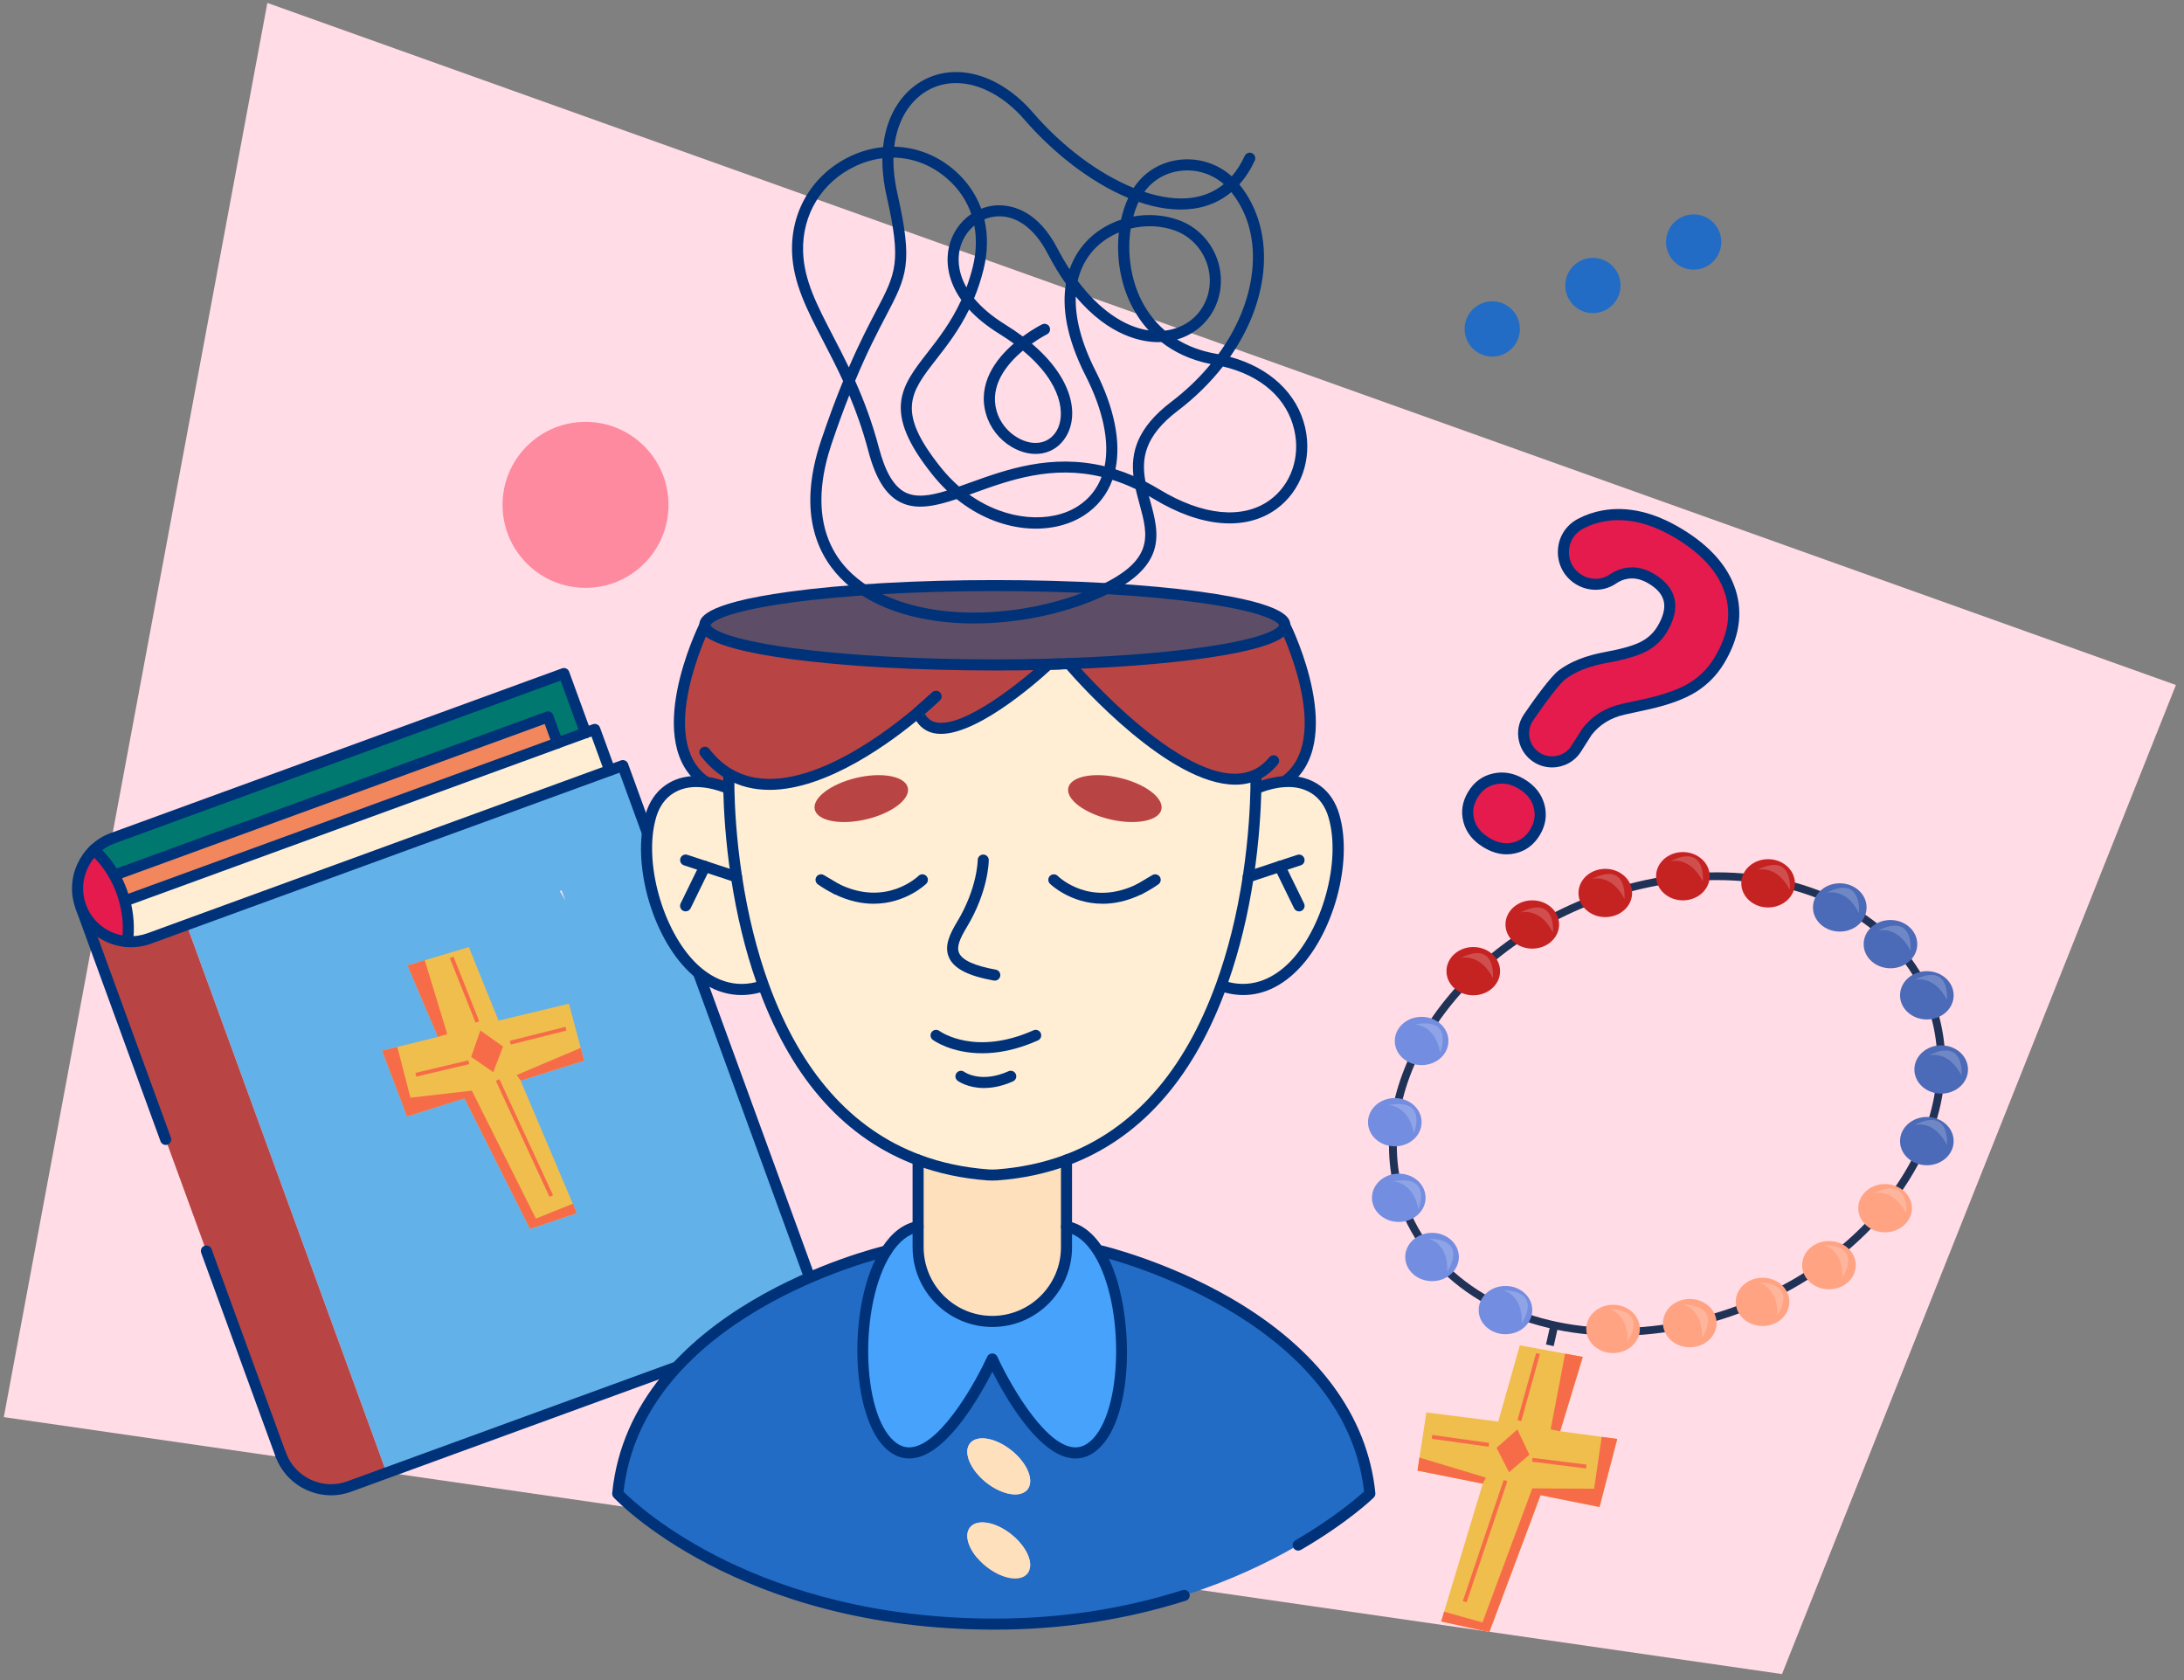 <svg xmlns="http://www.w3.org/2000/svg" width="182" height="140" viewBox="0 0 182 140" fill="none"><rect x="0" y="0" width="182" height="140" fill="#808080" stroke="none"/><path d="M22.28 0.244L0.317 118.088L148.5 139.5L181.327 57.081L22.28 0.244Z" fill="#FFDCE6"></path><path d="M51.901 63.799L68.568 109.468L32.221 122.733L15.557 77.065L50.819 64.196L51.904 63.799H51.901ZM54.014 93.941L50.41 84.07L46.806 74.196L36.935 77.8L27.067 81.401L26.5 77.8L46.5 74.003L59 95.003L54.014 93.938V93.941Z" fill="#63B1E9"></path><path d="M49.567 60.783L50.815 64.196L15.553 77.065L12.429 78.206C11.829 78.424 11.214 78.504 10.614 78.468C10.765 77.403 10.7 76.244 10.384 75.076L10.418 75.066L46.458 61.914L48.789 61.062L49.567 60.779V60.783Z" fill="#FFEED4"></path><path d="M46.99 56.13L48.792 61.065L46.461 61.917L45.665 59.74L9.628 72.892L9.52 72.954C9.053 72.12 8.475 71.401 7.832 70.826C8.263 70.407 8.788 70.072 9.385 69.854L46.993 56.13H46.99Z" fill="#007870"></path><path d="M45.665 59.74L46.462 61.917L10.422 75.069L10.388 75.079C10.317 74.823 10.237 74.565 10.145 74.31C9.973 73.83 9.76 73.381 9.521 72.957L9.628 72.895L45.665 59.743V59.74Z" fill="#F2865C"></path><path d="M15.553 77.065L32.217 122.733L29.096 123.871C27.949 124.292 26.731 124.206 25.698 123.72C24.662 123.237 23.819 122.37 23.392 121.22L6.725 75.552C7.346 77.252 8.911 78.347 10.611 78.464C11.211 78.501 11.826 78.421 12.426 78.203L15.55 77.062L15.553 77.065Z" fill="#B94444"></path><path d="M10.618 78.464C8.918 78.35 7.353 77.255 6.732 75.555C6.31 74.408 6.399 73.19 6.882 72.157C7.113 71.659 7.436 71.204 7.832 70.825C8.475 71.4 9.056 72.117 9.521 72.953C9.76 73.378 9.973 73.83 10.145 74.306C10.237 74.562 10.317 74.82 10.388 75.075C10.701 76.244 10.769 77.4 10.618 78.464Z" fill="#E51A4D"></path><path d="M27.578 124.602C26.871 124.602 26.167 124.445 25.506 124.138C24.322 123.588 23.421 122.61 22.966 121.383C22.877 121.143 23 120.878 23.236 120.789C23.476 120.7 23.741 120.823 23.83 121.06C24.199 122.056 24.934 122.853 25.896 123.302C26.862 123.754 27.941 123.803 28.941 123.437L32.065 122.299L67.979 109.19L51.626 64.389L50.974 64.626L12.59 78.636C11.945 78.87 11.271 78.968 10.589 78.922C8.648 78.79 6.963 77.529 6.299 75.708C5.85 74.481 5.908 73.15 6.465 71.96C6.726 71.4 7.077 70.905 7.513 70.49C8.005 70.016 8.58 69.653 9.226 69.417L46.835 55.693C47.075 55.606 47.339 55.729 47.425 55.966L49.227 60.902C49.313 61.142 49.19 61.406 48.953 61.492C48.714 61.578 48.449 61.455 48.363 61.218L46.718 56.717L9.543 70.284C9.02 70.475 8.553 70.767 8.153 71.154C7.799 71.492 7.51 71.895 7.301 72.35C6.849 73.319 6.803 74.398 7.166 75.395C7.707 76.874 9.076 77.898 10.65 78.005C11.204 78.042 11.751 77.962 12.277 77.772L15.398 76.631L51.742 63.365C51.856 63.322 51.985 63.328 52.096 63.38C52.207 63.432 52.293 63.525 52.336 63.642L69.003 109.31C69.046 109.424 69.04 109.553 68.988 109.663C68.935 109.774 68.843 109.86 68.726 109.903L29.254 124.307C28.707 124.507 28.141 124.608 27.575 124.608L27.578 124.602Z" fill="#00327A"></path><path d="M23.397 121.682C23.375 121.682 23.357 121.682 23.335 121.678C23.148 121.654 23 121.519 22.951 121.346L16.767 104.403C16.681 104.163 16.804 103.898 17.041 103.812C17.28 103.726 17.545 103.849 17.631 104.089L23.827 121.063C23.852 121.134 23.861 121.208 23.852 121.282C23.821 121.512 23.621 121.685 23.394 121.685L23.397 121.682Z" fill="#00327A"></path><path d="M13.81 95.411C13.623 95.411 13.444 95.294 13.377 95.107L6.298 75.712C6.212 75.472 6.335 75.208 6.572 75.122C6.812 75.036 7.076 75.159 7.162 75.398L14.241 94.793C14.327 95.033 14.204 95.297 13.967 95.383C13.915 95.402 13.863 95.411 13.81 95.411Z" fill="#00327A"></path><path d="M10.619 78.925C10.597 78.925 10.576 78.925 10.554 78.919C10.302 78.882 10.127 78.649 10.164 78.397C10.308 77.37 10.234 76.262 9.945 75.192C9.875 74.931 9.798 74.691 9.715 74.46C9.555 74.024 9.355 73.59 9.121 73.175C8.691 72.403 8.152 71.727 7.525 71.164C7.335 70.995 7.319 70.703 7.488 70.512C7.657 70.321 7.95 70.306 8.14 70.475C8.844 71.106 9.444 71.859 9.924 72.72C10.182 73.178 10.403 73.655 10.579 74.141C10.671 74.393 10.754 74.657 10.834 74.943C11.154 76.136 11.237 77.37 11.077 78.519C11.043 78.75 10.846 78.916 10.622 78.916L10.619 78.925Z" fill="#00327A"></path><path d="M9.629 73.353C9.441 73.353 9.263 73.237 9.195 73.049C9.109 72.809 9.232 72.545 9.469 72.459L45.506 59.306C45.746 59.22 46.011 59.343 46.097 59.58L46.733 61.324L49.405 60.349C49.645 60.263 49.91 60.386 49.996 60.622L51.244 64.036C51.33 64.276 51.207 64.54 50.971 64.626C50.731 64.712 50.466 64.589 50.38 64.353L49.291 61.37L46.619 62.344C46.38 62.431 46.115 62.308 46.029 62.071L45.392 60.327L9.789 73.323C9.737 73.341 9.684 73.35 9.632 73.35L9.629 73.353Z" fill="#00327A"></path><path d="M10.423 75.528C10.236 75.528 10.057 75.411 9.989 75.223C9.903 74.983 10.026 74.719 10.263 74.633L46.303 61.481C46.543 61.395 46.807 61.517 46.894 61.757C46.98 61.997 46.857 62.262 46.62 62.348L10.58 75.5C10.528 75.518 10.475 75.528 10.423 75.528Z" fill="#00327A"></path><path d="M143.252 19.253C143.757 20.421 143.218 21.777 142.05 22.282C140.881 22.783 139.528 22.248 139.024 21.079C138.52 19.911 139.055 18.555 140.223 18.053C141.392 17.549 142.748 18.084 143.252 19.253Z" fill="#226CC5"></path><path d="M134.857 22.878C135.361 24.047 134.826 25.399 133.658 25.904C132.489 26.408 131.133 25.87 130.629 24.701C130.127 23.536 130.663 22.18 131.831 21.676C133 21.171 134.356 21.709 134.857 22.878Z" fill="#226CC5"></path><path d="M126.468 26.498C126.972 27.666 126.434 29.022 125.269 29.527C124.1 30.028 122.744 29.493 122.24 28.324C121.735 27.156 122.273 25.803 123.442 25.298C124.611 24.794 125.963 25.329 126.468 26.498Z" fill="#226CC5"></path><path d="M53.684 46.96C56.385 44.26 56.385 39.881 53.684 37.18C50.984 34.479 46.605 34.479 43.904 37.18C41.203 39.881 41.203 44.26 43.904 46.96C46.605 49.661 50.984 49.661 53.684 46.96Z" fill="#FE8AA0"></path><path d="M145.637 97.831C146.541 98.335 146.741 99.694 146.086 100.866C145.431 102.04 144.167 102.582 143.263 102.077C142.362 101.576 142.162 100.217 142.817 99.042C143.472 97.867 144.733 97.326 145.637 97.831Z" fill="#FFEED4"></path><path d="M139.73 94.531C140.635 95.036 140.834 96.395 140.179 97.57C139.524 98.741 138.261 99.282 137.363 98.778C136.459 98.277 136.259 96.918 136.914 95.743C137.569 94.571 138.833 94.03 139.73 94.531Z" fill="#FFEED4"></path><path d="M133.826 91.238C134.727 91.739 134.927 93.098 134.272 94.273C133.617 95.445 132.353 95.986 131.452 95.484C130.548 94.98 130.348 93.621 131.003 92.446C131.658 91.275 132.922 90.734 133.826 91.238Z" fill="#FFEED4"></path><path d="M144.192 49.312C144.774 51.16 144.457 53.079 143.248 55.069C142.695 55.976 141.975 56.704 141.08 57.264C140.185 57.824 138.94 58.282 137.332 58.648L135.29 59.091C134.011 59.374 132.993 60.004 132.243 60.976L131.348 62.384C130.656 63.479 129.214 63.814 128.107 63.141C126.944 62.436 126.609 60.896 127.375 59.773C128.402 58.27 129.623 56.627 130.207 56.194C131.108 55.53 132.298 55.062 133.78 54.789C135.265 54.518 136.329 54.211 136.975 53.866C137.624 53.522 138.128 53.051 138.491 52.455C139.586 50.656 139.303 49.247 137.642 48.239C136.858 47.759 136.077 47.621 135.308 47.817C134.989 47.9 134.69 48.039 134.41 48.23C133.559 48.817 132.436 48.82 131.554 48.285C130.696 47.762 130.271 46.88 130.271 46.003C130.271 45.074 130.745 44.149 131.68 43.648C132.276 43.328 132.916 43.109 133.596 42.983C135.588 42.62 137.701 43.119 139.933 44.478C142.187 45.846 143.608 47.458 144.189 49.306L144.192 49.312Z" fill="#E51A4D"></path><path d="M128.254 67.163C128.454 67.919 128.343 68.654 127.91 69.362C127.485 70.06 126.898 70.493 126.145 70.662C125.394 70.832 124.632 70.678 123.857 70.207C123.079 69.734 122.593 69.125 122.399 68.381C122.202 67.636 122.316 66.917 122.744 66.216C123.174 65.505 123.771 65.066 124.536 64.9C125.299 64.731 126.058 64.878 126.815 65.336C127.571 65.794 128.051 66.403 128.254 67.16V67.163Z" fill="#E51A4D"></path><path d="M129.336 63.949C128.835 63.949 128.327 63.817 127.872 63.54C127.202 63.131 126.738 62.486 126.572 61.717C126.406 60.948 126.556 60.17 126.999 59.521C127.783 58.374 129.207 56.369 129.939 55.831C130.895 55.127 132.162 54.626 133.706 54.343C135.142 54.081 136.169 53.786 136.766 53.466C137.344 53.159 137.783 52.753 138.106 52.221C138.589 51.427 138.774 50.729 138.657 50.148C138.54 49.573 138.134 49.078 137.411 48.641C136.729 48.226 136.083 48.106 135.434 48.272C135.17 48.34 134.914 48.457 134.684 48.617C133.693 49.3 132.377 49.324 131.326 48.684C130.385 48.109 129.822 47.11 129.822 46.009C129.822 44.834 130.44 43.801 131.473 43.248C132.107 42.909 132.796 42.67 133.524 42.537C135.622 42.156 137.863 42.676 140.185 44.09C142.528 45.514 144.026 47.224 144.641 49.176C145.259 51.148 144.927 53.211 143.651 55.311C143.063 56.274 142.285 57.064 141.335 57.658C140.394 58.245 139.121 58.718 137.445 59.1L135.397 59.546C134.238 59.804 133.306 60.376 132.63 61.246L131.747 62.636C131.212 63.482 130.286 63.949 129.342 63.949H129.336ZM135.991 47.276C136.624 47.276 137.258 47.47 137.885 47.851C138.826 48.423 139.386 49.133 139.555 49.964C139.721 50.782 139.496 51.701 138.887 52.7C138.481 53.365 137.913 53.897 137.193 54.278C136.504 54.647 135.416 54.964 133.866 55.247C132.46 55.502 131.323 55.948 130.483 56.569C130.043 56.895 128.998 58.223 127.759 60.035C127.46 60.471 127.359 60.997 127.47 61.517C127.583 62.036 127.894 62.473 128.346 62.75C129.232 63.291 130.4 63.017 130.957 62.141L131.852 60.733C131.852 60.733 131.867 60.708 131.876 60.699C132.691 59.641 133.804 58.952 135.191 58.645L137.236 58.202C138.783 57.848 139.994 57.402 140.837 56.877C141.664 56.36 142.344 55.671 142.854 54.832C144.001 52.94 144.296 51.181 143.752 49.453C143.208 47.722 141.846 46.184 139.699 44.881C137.574 43.589 135.551 43.106 133.684 43.448C133.051 43.564 132.454 43.77 131.904 44.066C131.175 44.456 130.741 45.185 130.741 46.015C130.741 46.793 131.138 47.498 131.802 47.903C132.543 48.355 133.466 48.34 134.158 47.863C134.478 47.642 134.828 47.482 135.2 47.384C135.465 47.316 135.729 47.282 135.994 47.282L135.991 47.276Z" fill="#00327A"></path><path d="M125.551 71.191C124.908 71.191 124.262 70.994 123.617 70.601C122.737 70.069 122.178 69.362 121.953 68.497C121.722 67.633 121.858 66.785 122.35 65.976C122.845 65.155 123.549 64.641 124.441 64.451C125.317 64.257 126.197 64.423 127.058 64.946C127.916 65.465 128.469 66.173 128.703 67.043C128.94 67.928 128.804 68.79 128.306 69.605C127.817 70.41 127.125 70.921 126.249 71.114C126.018 71.167 125.788 71.191 125.554 71.191H125.551ZM125.151 65.296C124.979 65.296 124.807 65.315 124.635 65.355C123.989 65.493 123.5 65.856 123.137 66.459C122.774 67.052 122.679 67.642 122.845 68.264C123.011 68.897 123.42 69.401 124.096 69.814C124.773 70.226 125.409 70.358 126.043 70.213C126.673 70.072 127.156 69.715 127.516 69.122C127.885 68.522 127.98 67.919 127.808 67.28C127.636 66.637 127.23 66.133 126.575 65.733C126.092 65.441 125.622 65.293 125.151 65.293V65.296Z" fill="#00327A"></path><path d="M104.016 73.07C104.508 69.829 104.628 67.141 104.656 65.712C105.375 65.422 106.208 65.18 107.06 65.13C107.995 65.075 108.945 65.263 109.772 65.878C110.455 66.388 110.91 67.147 111.15 67.969C112.835 73.621 108.469 84.448 101.762 82.136H101.759C102.9 79.008 103.595 75.838 104.016 73.07Z" fill="#FFEED4"></path><path d="M104.646 64.57C99.102 67.101 89.089 55.302 89.089 55.302H88.933C99.354 54.939 107.054 53.645 107.054 52.104H107.063C107.063 52.104 111.839 61.741 107.054 65.121V65.13C106.205 65.179 105.369 65.419 104.649 65.711C104.662 64.995 104.652 64.595 104.652 64.595L104.643 64.573L104.646 64.57Z" fill="#B94444"></path><path d="M114.154 124.467C114.154 124.467 103.047 135.337 82.896 135.337C61.373 135.337 51.468 124.467 51.468 124.467C52.991 109.23 73.554 104.316 73.861 104.245C71.168 108.47 71.238 117.849 74.209 120.442C77.954 123.704 82.69 113.243 82.69 113.243C82.69 113.243 87.425 123.701 91.171 120.442C94.12 117.868 94.212 108.609 91.577 104.343L91.758 104.248C91.758 104.248 112.617 109.119 114.151 124.47L114.154 124.467ZM85.624 124.116C86.211 123.384 85.617 121.93 84.292 120.866C82.97 119.805 81.423 119.538 80.836 120.269C80.248 121.001 80.842 122.456 82.164 123.52C83.49 124.581 85.036 124.848 85.624 124.116ZM85.624 131.118C86.211 130.386 85.617 128.935 84.292 127.871C82.97 126.807 81.423 126.54 80.836 127.274C80.248 128.006 80.842 129.461 82.164 130.522C83.49 131.586 85.036 131.853 85.624 131.118Z" fill="#226CC5"></path><path d="M69.719 74.085L68.418 73.316C68.864 73.626 69.298 73.882 69.719 74.085ZM94.962 74.085C95.384 73.882 95.817 73.626 96.263 73.316L94.962 74.085ZM88.877 96.665C87.136 97.314 85.208 97.748 83.068 97.904C82.822 97.92 82.57 97.92 82.324 97.904C80.183 97.744 78.252 97.314 76.512 96.662C69.707 94.116 65.832 88.199 63.627 82.135C62.489 79.008 61.794 75.837 61.373 73.07C60.881 69.829 60.761 67.144 60.733 65.711H60.737L60.73 64.595L60.74 64.49C65.86 67.501 73.351 62.024 76.509 59.358C78.216 63.918 87.358 55.354 87.358 55.354C87.693 55.348 88.022 55.339 88.351 55.327L88.932 55.308H89.089C89.089 55.308 99.102 67.104 104.646 64.573L104.655 64.595V65.711C104.627 67.141 104.504 69.832 104.012 73.07C103.591 75.837 102.896 79.008 101.755 82.135C99.554 88.199 95.679 94.113 88.874 96.665H88.877ZM96.783 67.458C97.007 66.504 95.451 65.324 93.314 64.819C91.174 64.315 89.255 64.681 89.031 65.637C88.803 66.591 90.359 67.772 92.499 68.276C94.639 68.777 96.555 68.414 96.783 67.458ZM72.182 68.276C74.322 67.772 75.875 66.591 75.651 65.637C75.426 64.684 73.511 64.315 71.367 64.819C69.23 65.324 67.674 66.504 67.898 67.458C68.123 68.411 70.039 68.777 72.182 68.276Z" fill="#FFEED4"></path><path d="M82.899 48.798C96.242 48.798 107.057 50.281 107.057 52.104C107.057 53.645 99.354 54.939 88.936 55.305L88.354 55.324L87.361 55.351C85.916 55.388 84.424 55.41 82.899 55.41C69.556 55.41 58.741 53.928 58.741 52.104C58.741 50.281 69.559 48.798 82.899 48.798Z" fill="#5D4D67"></path><path d="M93.312 64.819C95.449 65.323 97.005 66.504 96.78 67.458C96.553 68.411 94.64 68.777 92.497 68.276C90.356 67.771 88.8 66.591 89.028 65.637C89.252 64.684 91.168 64.315 93.312 64.819Z" fill="#B94444"></path><path d="M91.58 104.341C94.215 108.609 94.123 117.868 91.174 120.439C87.429 123.701 82.693 113.24 82.693 113.24C82.693 113.24 77.957 123.698 74.212 120.439C71.241 117.846 71.171 108.471 73.864 104.242H73.867C74.562 103.151 75.445 102.4 76.509 102.207V103.926C76.509 107.324 79.292 110.113 82.687 110.113H82.693C86.088 110.113 88.871 107.327 88.871 103.926V102.207C89.966 102.406 90.87 103.194 91.574 104.338L91.58 104.341Z" fill="#47A2FC"></path><path d="M88.877 102.21V103.929C88.877 107.327 86.095 110.116 82.7 110.116H82.694C79.299 110.116 76.516 107.33 76.516 103.929V96.662C78.256 97.314 80.187 97.745 82.328 97.904C82.573 97.92 82.826 97.92 83.072 97.904C85.212 97.748 87.14 97.314 88.881 96.665V102.21H88.877Z" fill="#FFE0BC"></path><path d="M84.292 120.866C85.618 121.93 86.211 123.384 85.624 124.116C85.036 124.848 83.49 124.581 82.164 123.52C80.842 122.456 80.248 121.001 80.836 120.269C81.423 119.537 82.97 119.808 84.292 120.866Z" fill="#FFE0BC"></path><path d="M84.292 127.874C85.618 128.938 86.211 130.39 85.624 131.122C85.036 131.856 83.49 131.589 82.164 130.525C80.842 129.464 80.248 128.01 80.836 127.278C81.423 126.543 82.97 126.81 84.292 127.874Z" fill="#FFE0BC"></path><path d="M60.74 64.488L60.73 64.592C60.73 64.592 60.721 64.995 60.734 65.708C60.134 65.465 59.451 65.256 58.744 65.167L58.75 65.118C53.965 61.738 58.738 52.101 58.738 52.101C58.738 53.928 69.556 55.407 82.896 55.407C84.421 55.407 85.912 55.388 87.358 55.348C87.358 55.348 78.216 63.913 76.509 59.352C77.339 58.657 77.868 58.15 77.979 58.042L76.509 59.349C73.348 62.018 65.857 67.495 60.74 64.484V64.488Z" fill="#B94444"></path><path d="M75.65 65.638C75.875 66.591 74.322 67.772 72.182 68.276C70.042 68.777 68.123 68.414 67.898 67.458C67.674 66.505 69.23 65.324 71.367 64.82C73.507 64.315 75.426 64.681 75.65 65.638Z" fill="#B94444"></path><path d="M61.374 73.07C61.795 75.838 62.49 79.008 63.628 82.135C56.921 84.445 52.557 73.621 54.24 67.968C54.483 67.147 54.935 66.388 55.62 65.877C56.567 65.17 57.678 65.032 58.745 65.17C59.449 65.259 60.131 65.472 60.734 65.711C60.759 67.144 60.882 69.832 61.374 73.07Z" fill="#FFEED4"></path><path d="M82.9 55.871C76.427 55.871 70.338 55.527 65.756 54.899C58.281 53.875 58.281 52.59 58.281 52.104C58.281 51.618 58.281 50.333 65.756 49.309C70.341 48.682 76.43 48.337 82.9 48.337C89.37 48.337 95.462 48.682 100.043 49.309C107.519 50.333 107.519 51.618 107.519 52.104C107.519 52.818 106.889 53.746 101.984 54.601C98.697 55.173 94.068 55.588 88.951 55.767C88.841 55.77 88.739 55.736 88.656 55.674C88.579 55.742 88.481 55.782 88.373 55.788C88.041 55.8 87.709 55.81 87.371 55.816C85.932 55.853 84.425 55.874 82.9 55.874V55.871ZM88.355 54.862C88.46 54.862 88.555 54.896 88.635 54.955C88.712 54.887 88.81 54.847 88.921 54.841C93.995 54.663 98.58 54.254 101.827 53.688C106.393 52.895 106.599 52.107 106.599 52.101C106.599 52.092 106.314 51.096 99.924 50.219C95.382 49.598 89.336 49.254 82.903 49.254C76.47 49.254 70.427 49.595 65.882 50.219C59.492 51.092 59.206 52.092 59.206 52.101C59.206 52.11 59.492 53.107 65.882 53.983C70.424 54.604 76.47 54.949 82.903 54.949C84.422 54.949 85.916 54.93 87.353 54.89C87.688 54.884 88.014 54.875 88.34 54.862C88.346 54.862 88.352 54.862 88.358 54.862H88.355Z" fill="#00327A"></path><path d="M82.9 135.799C61.423 135.799 51.232 124.889 51.134 124.778C51.045 124.683 51.002 124.551 51.017 124.421C52.558 108.997 72.9 104 73.764 103.797C74.013 103.738 74.259 103.892 74.32 104.138C74.379 104.387 74.225 104.633 73.979 104.695C73.142 104.892 53.603 109.692 51.961 124.302C53.24 125.581 63.21 134.877 82.906 134.877C88.324 134.877 93.586 134.08 98.543 132.506C98.786 132.429 99.044 132.564 99.121 132.807C99.198 133.05 99.062 133.308 98.82 133.385C93.773 134.987 88.416 135.799 82.903 135.799H82.9Z" fill="#00327A"></path><path d="M108.186 129.216C108.027 129.216 107.873 129.133 107.787 128.985C107.657 128.764 107.734 128.484 107.953 128.355C111.169 126.482 113.122 124.788 113.672 124.286C112.006 109.618 91.861 104.741 91.658 104.692C91.409 104.633 91.255 104.384 91.313 104.138C91.372 103.889 91.618 103.735 91.867 103.794C91.919 103.806 97.211 105.064 102.614 108.197C109.822 112.379 113.971 117.988 114.613 124.418C114.629 124.557 114.576 124.695 114.478 124.794C114.392 124.877 112.347 126.86 108.417 129.148C108.343 129.191 108.263 129.209 108.186 129.209V129.216Z" fill="#00327A"></path><path d="M75.762 121.534C75.098 121.534 74.477 121.284 73.908 120.789C70.83 118.105 70.584 108.532 73.474 103.999C73.484 103.984 73.493 103.972 73.505 103.956C74.317 102.702 75.298 101.961 76.426 101.755C76.678 101.708 76.918 101.874 76.961 102.127C77.007 102.379 76.841 102.619 76.589 102.665C75.71 102.825 74.926 103.44 74.252 104.494C74.243 104.507 74.234 104.522 74.225 104.534C71.602 108.707 71.761 117.696 74.511 120.094C75.024 120.543 75.565 120.697 76.168 120.565C78.622 120.03 81.402 114.962 82.269 113.052C82.343 112.886 82.509 112.782 82.69 112.782C82.872 112.782 83.035 112.886 83.112 113.052C83.976 114.962 86.759 120.03 89.213 120.565C89.812 120.697 90.356 120.54 90.87 120.094C93.576 117.736 93.758 108.747 91.187 104.587C90.504 103.48 89.698 102.834 88.791 102.665C88.542 102.619 88.376 102.379 88.422 102.127C88.468 101.874 88.708 101.711 88.96 101.758C90.135 101.973 91.15 102.763 91.974 104.101C94.551 108.271 94.735 117.951 91.479 120.789C90.741 121.435 89.911 121.663 89.019 121.466C86.288 120.872 83.69 116.26 82.697 114.301C81.703 116.26 79.105 120.872 76.374 121.466C76.168 121.512 75.965 121.534 75.768 121.534H75.762Z" fill="#00327A"></path><path d="M82.697 110.577C79.028 110.577 76.048 107.594 76.048 103.929V96.662C76.048 96.407 76.254 96.201 76.509 96.201C76.765 96.201 76.971 96.407 76.971 96.662V103.929C76.971 107.084 79.535 109.654 82.687 109.654C85.839 109.654 88.413 107.087 88.413 103.929V96.665C88.413 96.41 88.619 96.201 88.874 96.201C89.129 96.201 89.336 96.404 89.336 96.659V103.929C89.336 107.594 86.356 110.577 82.697 110.577Z" fill="#00327A"></path><path d="M82.005 90.666C80.649 90.666 79.856 90.1 79.807 90.063C79.6 89.913 79.558 89.624 79.708 89.418C79.859 89.215 80.145 89.168 80.351 89.316C80.415 89.362 81.769 90.285 84.041 89.267C84.275 89.162 84.545 89.267 84.65 89.501C84.754 89.734 84.65 90.005 84.416 90.109C83.49 90.525 82.679 90.663 82.005 90.663V90.666Z" fill="#00327A"></path><path d="M81.848 87.769C79.299 87.769 77.823 86.717 77.733 86.65C77.527 86.499 77.484 86.21 77.635 86.004C77.786 85.798 78.075 85.755 78.281 85.906C78.401 85.992 81.288 88.012 86.119 85.856C86.353 85.752 86.624 85.856 86.728 86.09C86.833 86.324 86.728 86.594 86.494 86.699C84.701 87.501 83.139 87.769 81.851 87.769H81.848Z" fill="#00327A"></path><path d="M82.9 81.717C82.872 81.717 82.844 81.717 82.817 81.711C80.689 81.324 79.502 80.718 79.087 79.798C78.644 78.817 79.179 77.781 79.766 76.803C81.454 73.999 81.476 71.696 81.476 71.671C81.476 71.416 81.682 71.21 81.937 71.21C82.192 71.21 82.398 71.416 82.398 71.671C82.398 71.775 82.377 74.257 80.556 77.277C79.993 78.215 79.692 78.9 79.926 79.417C80.197 80.017 81.224 80.484 82.98 80.801C83.232 80.847 83.398 81.087 83.352 81.336C83.312 81.557 83.118 81.714 82.9 81.714V81.717Z" fill="#00327A"></path><path d="M72.804 75.309C71.83 75.309 70.722 75.091 69.517 74.5C69.29 74.386 69.194 74.113 69.305 73.882C69.416 73.654 69.692 73.559 69.923 73.67C73.862 75.601 76.51 73.015 76.538 72.99C76.719 72.809 77.011 72.809 77.189 72.99C77.371 73.169 77.371 73.461 77.189 73.642C77.168 73.664 75.483 75.309 72.804 75.309Z" fill="#00327A"></path><path d="M69.72 74.547C69.653 74.547 69.585 74.531 69.52 74.501C69.074 74.285 68.616 74.015 68.158 73.695C67.955 73.553 67.9 73.277 68.032 73.068C68.167 72.859 68.441 72.794 68.656 72.92L69.957 73.689C70.169 73.815 70.246 74.085 70.129 74.304C70.046 74.458 69.886 74.547 69.723 74.547H69.72Z" fill="#00327A"></path><path d="M61.377 73.532C61.328 73.532 61.275 73.522 61.229 73.507L56.992 72.105C56.749 72.025 56.62 71.763 56.7 71.524C56.78 71.281 57.041 71.151 57.281 71.231L61.509 72.627C61.7 72.686 61.838 72.861 61.838 73.07C61.838 73.326 61.632 73.532 61.38 73.532H61.377Z" fill="#00327A"></path><path d="M57.134 75.945C57.067 75.945 56.996 75.93 56.931 75.899C56.704 75.788 56.609 75.512 56.719 75.281L58.324 71.997C58.435 71.769 58.712 71.674 58.943 71.785C59.17 71.895 59.265 72.172 59.155 72.403L57.55 75.687C57.47 75.85 57.307 75.945 57.134 75.945Z" fill="#00327A"></path><path d="M82.693 98.375C82.558 98.375 82.426 98.372 82.294 98.363C80.178 98.206 78.179 97.778 76.349 97.093C70.485 94.897 66.112 90.057 63.345 82.704C61.235 83.276 59.203 82.692 57.438 81.001C54.304 77.999 52.604 71.846 53.8 67.836C54.092 66.849 54.627 66.043 55.35 65.508C56.291 64.807 57.453 64.537 58.809 64.712C59.276 64.77 59.765 64.884 60.27 65.05C60.27 64.755 60.273 64.595 60.273 64.586C60.279 64.334 60.488 64.134 60.737 64.137C60.989 64.137 61.192 64.343 61.195 64.595L61.202 65.711C61.202 65.727 61.202 65.742 61.202 65.76C61.226 67.101 61.343 69.78 61.835 73.005C62.327 76.243 63.077 79.263 64.064 81.982C66.727 89.3 70.971 94.097 76.678 96.232C78.428 96.887 80.341 97.296 82.364 97.446C82.586 97.462 82.816 97.462 83.044 97.446C85.046 97.299 86.958 96.893 88.721 96.235C94.428 94.094 98.671 89.3 101.331 81.982C102.322 79.266 103.072 76.247 103.567 73.005C104.062 69.74 104.176 67.034 104.201 65.708V64.595C104.204 64.343 104.407 64.137 104.659 64.134C104.914 64.134 105.12 64.331 105.126 64.583C105.126 64.592 105.129 64.755 105.129 65.047C105.793 64.829 106.433 64.703 107.039 64.669C108.201 64.601 109.216 64.884 110.052 65.505C110.772 66.043 111.307 66.849 111.599 67.836C112.795 71.843 111.095 77.993 107.964 80.998C106.196 82.692 104.161 83.276 102.051 82.704C99.287 90.057 94.914 94.9 89.049 97.096C87.204 97.784 85.206 98.209 83.112 98.363C82.976 98.372 82.841 98.375 82.706 98.375H82.693ZM102.355 81.831C104.557 82.394 106.255 81.345 107.316 80.33C110.178 77.584 111.796 71.754 110.704 68.098C110.541 67.544 110.197 66.772 109.493 66.243C108.835 65.754 108.026 65.533 107.082 65.588C106.467 65.622 105.806 65.77 105.108 66.028C105.071 67.461 104.938 70.056 104.471 73.138C103.998 76.259 103.284 79.18 102.355 81.831ZM58.031 65.582C57.204 65.582 56.487 65.804 55.897 66.246C55.19 66.772 54.845 67.544 54.682 68.098C53.594 71.757 55.211 77.587 58.074 80.333C59.132 81.348 60.829 82.394 63.028 81.834C62.099 79.18 61.392 76.259 60.916 73.141C60.448 70.056 60.316 67.461 60.279 66.031C59.722 65.825 59.187 65.69 58.686 65.628C58.462 65.601 58.24 65.585 58.031 65.585V65.582Z" fill="#00327A"></path><path d="M108.254 75.946C108.082 75.946 107.919 75.85 107.839 75.687L106.234 72.403C106.176 72.283 106.173 72.145 106.225 72.022C106.277 71.899 106.379 71.803 106.505 71.763L108.11 71.234C108.353 71.155 108.611 71.287 108.691 71.527C108.771 71.77 108.639 72.028 108.399 72.108L107.295 72.471L108.669 75.281C108.78 75.509 108.688 75.786 108.457 75.9C108.393 75.93 108.322 75.946 108.254 75.946Z" fill="#00327A"></path><path d="M104.016 73.531C103.761 73.531 103.552 73.326 103.552 73.07C103.552 72.855 103.7 72.674 103.896 72.624L106.501 71.763C106.744 71.683 107.002 71.816 107.085 72.055C107.165 72.298 107.033 72.557 106.793 72.64L104.161 73.51C104.115 73.525 104.066 73.535 104.016 73.535V73.531Z" fill="#00327A"></path><path d="M94.963 74.546C94.797 74.546 94.64 74.457 94.557 74.304C94.44 74.085 94.517 73.815 94.729 73.689L96.03 72.92C96.242 72.794 96.519 72.858 96.654 73.067C96.79 73.276 96.731 73.553 96.528 73.695C96.07 74.014 95.609 74.285 95.166 74.5C95.101 74.531 95.034 74.546 94.966 74.546H94.963Z" fill="#00327A"></path><path d="M91.879 75.309C89.197 75.309 87.515 73.663 87.494 73.642C87.312 73.46 87.315 73.168 87.494 72.99C87.675 72.812 87.964 72.812 88.145 72.99C88.262 73.104 90.849 75.591 94.76 73.673C94.988 73.562 95.264 73.654 95.378 73.885C95.489 74.112 95.397 74.389 95.166 74.503C93.96 75.093 92.853 75.312 91.879 75.312V75.309Z" fill="#00327A"></path><path d="M107.057 65.583C106.913 65.583 106.771 65.515 106.679 65.389C106.531 65.18 106.581 64.894 106.79 64.746C111.199 61.631 106.698 52.406 106.651 52.31C106.538 52.083 106.633 51.806 106.86 51.692C107.088 51.579 107.365 51.674 107.479 51.901C107.682 52.31 112.371 61.932 107.322 65.499C107.242 65.558 107.147 65.586 107.057 65.586V65.583Z" fill="#00327A"></path><path d="M102.941 65.386C97.461 65.386 90.053 57.117 88.884 55.77L87.55 55.81C86.449 56.825 80.846 61.803 77.762 61.084C76.978 60.899 76.396 60.358 76.083 59.519C76.064 59.466 76.052 59.411 76.052 59.355C76.052 59.223 76.107 59.094 76.206 59.008L77.679 57.698C77.86 57.517 78.152 57.517 78.331 57.698C78.512 57.88 78.512 58.172 78.331 58.35L78.309 58.371L77.07 59.472C77.279 59.857 77.574 60.09 77.971 60.183C80.305 60.73 85.314 56.637 87.046 55.017C87.129 54.94 87.236 54.897 87.347 54.894L89.081 54.841C89.223 54.841 89.352 54.9 89.441 55.004C89.539 55.121 99.29 66.508 104.454 64.153C104.946 63.928 105.388 63.578 105.776 63.104C105.936 62.907 106.228 62.877 106.425 63.036C106.622 63.196 106.652 63.489 106.492 63.685C106.016 64.269 105.459 64.709 104.838 64.992C104.244 65.263 103.605 65.386 102.941 65.386Z" fill="#00327A"></path><path d="M64.111 65.819C62.85 65.819 61.626 65.543 60.507 64.884C59.716 64.42 59 63.774 58.376 62.965C58.219 62.763 58.256 62.474 58.459 62.32C58.662 62.163 58.951 62.2 59.105 62.403C59.658 63.119 60.285 63.685 60.974 64.091C65.87 66.969 73.262 61.493 76.214 59.005C76.725 58.577 77.204 58.15 77.641 57.738L77.666 57.713C77.85 57.538 78.142 57.547 78.318 57.732C78.493 57.916 78.484 58.208 78.299 58.384L78.275 58.408C77.826 58.833 77.331 59.272 76.808 59.712C74.351 61.785 68.942 65.822 64.111 65.822V65.819Z" fill="#00327A"></path><path d="M58.751 65.582C58.658 65.582 58.566 65.555 58.486 65.496C53.437 61.929 58.123 52.307 58.326 51.898C58.44 51.671 58.717 51.575 58.944 51.689C59.172 51.803 59.267 52.08 59.154 52.307C59.107 52.4 54.612 61.628 59.018 64.743C59.227 64.891 59.276 65.177 59.129 65.386C59.04 65.512 58.895 65.579 58.751 65.579V65.582Z" fill="#00327A"></path><path d="M81.184 51.954C77.023 51.954 73.019 50.924 70.412 48.525C68.333 46.616 66.3 43.009 68.431 36.686C69.08 34.761 69.692 33.138 70.258 31.754C69.704 30.545 69.136 29.451 68.597 28.411C67.254 25.822 66.091 23.586 66.005 21.012C65.888 17.541 67.764 14.472 70.904 13.002C71.777 12.593 72.681 12.347 73.588 12.261C73.887 9.312 75.415 7.451 77.082 6.612C79.877 5.2 83.41 6.289 86.085 9.386C88.592 12.289 91.633 14.512 94.471 15.662C95.335 14.327 96.731 13.479 98.361 13.306C99.936 13.14 101.489 13.654 102.648 14.693C103.063 14.217 103.423 13.648 103.727 12.99C103.835 12.759 104.109 12.658 104.339 12.765C104.57 12.873 104.671 13.146 104.564 13.377C104.21 14.143 103.78 14.807 103.278 15.364C104.865 17.316 105.569 19.921 105.265 22.719C105 25.136 104.038 27.541 102.506 29.737C105.803 30.634 108.106 32.778 108.761 35.619C109.367 38.258 108.423 40.93 106.357 42.424C103.801 44.27 100.08 43.959 96.147 41.573C96.012 41.49 95.874 41.41 95.738 41.333C95.778 41.48 95.818 41.625 95.858 41.773C96.605 44.503 97.377 47.329 91.507 49.872C88.475 51.188 84.772 51.951 81.187 51.951L81.184 51.954ZM70.775 32.935C70.31 34.109 69.818 35.447 69.302 36.978C67.74 41.613 68.339 45.37 71.033 47.843C75.615 52.053 84.849 51.751 91.135 49.024C96.27 46.797 95.692 44.685 94.963 42.012C94.853 41.603 94.736 41.182 94.64 40.755C93.979 40.438 93.334 40.186 92.7 39.986C92.257 41.21 91.464 42.218 90.323 42.956C87.648 44.681 83.303 44.475 79.72 41.588C77.906 42.194 76.313 42.526 74.981 41.828C73.794 41.204 72.961 39.857 72.361 37.584C71.9 35.834 71.353 34.309 70.775 32.932V32.935ZM80.778 41.219C83.927 43.464 87.611 43.608 89.822 42.181C90.757 41.579 91.418 40.748 91.799 39.737C87.657 38.74 84.139 40.007 81.165 41.081C81.036 41.127 80.907 41.173 80.778 41.219ZM95.452 40.133C95.837 40.33 96.227 40.549 96.621 40.785C100.222 42.972 103.57 43.298 105.809 41.677C107.577 40.401 108.38 38.104 107.857 35.828C107.251 33.19 105.099 31.29 101.91 30.539C100.864 31.877 99.597 33.125 98.146 34.229C95.348 36.36 95.105 38.242 95.452 40.13V40.133ZM71.26 31.735C71.986 33.356 72.681 35.183 73.253 37.35C73.776 39.328 74.48 40.524 75.409 41.013C76.331 41.496 77.5 41.317 78.914 40.881C78.496 40.481 78.093 40.041 77.706 39.558C73.475 34.282 75.083 32.218 77.306 29.361C78.21 28.199 79.268 26.84 80.111 24.998C78.788 23.131 78.893 21.458 79.065 20.643C79.314 19.466 80.006 18.466 80.938 17.833C80.563 16.741 79.914 15.76 79.01 14.955C77.684 13.771 76.094 13.153 74.456 13.134C74.437 14.038 74.539 15.047 74.791 16.16C76.104 21.987 75.575 23.002 73.816 26.357C73.158 27.612 72.288 29.272 71.26 31.735ZM80.756 25.794C79.914 27.516 78.905 28.811 78.035 29.927C75.852 32.729 74.652 34.272 78.425 38.98C78.896 39.568 79.4 40.087 79.923 40.542C80.224 40.438 80.532 40.324 80.852 40.21C83.813 39.143 87.598 37.778 92.051 38.854C92.466 36.822 91.944 34.217 90.468 31.311C88.788 28.008 88.515 25.493 88.825 23.645C88.309 22.913 87.792 22.073 87.294 21.111C86.165 18.94 84.548 17.827 82.854 18.054C82.568 18.094 82.291 18.171 82.029 18.279C82.337 19.583 82.322 21.003 81.959 22.464C81.74 23.343 81.473 24.14 81.171 24.863C81.759 25.573 82.595 26.317 83.782 27.052C84.305 27.375 84.788 27.704 85.231 28.036C86.067 27.421 86.759 27.07 86.839 27.03C87.067 26.917 87.343 27.009 87.457 27.236C87.571 27.464 87.478 27.741 87.251 27.855C87.236 27.864 86.688 28.141 85.987 28.636C89.391 31.52 89.942 34.549 88.832 36.388C87.909 37.919 86.046 38.27 84.299 37.24C83.272 36.634 82.497 35.638 82.168 34.5C81.436 31.96 82.98 29.927 84.483 28.627C84.118 28.362 83.724 28.098 83.296 27.833C82.205 27.157 81.374 26.465 80.753 25.785L80.756 25.794ZM92.952 39.106C93.444 39.26 93.945 39.445 94.453 39.663C94.241 37.75 94.714 35.687 97.589 33.497C98.847 32.541 99.954 31.477 100.892 30.336C99.152 29.986 97.811 29.309 96.781 28.503C96.692 28.506 96.602 28.51 96.513 28.51C95.246 28.51 92.457 28.07 89.647 24.712C89.582 26.514 90.132 28.611 91.292 30.896C92.882 34.026 93.426 36.858 92.952 39.103V39.106ZM85.24 29.22C83.884 30.358 82.445 32.132 83.053 34.254C83.315 35.167 83.939 35.967 84.766 36.453C86.07 37.221 87.386 37.006 88.041 35.917C88.819 34.626 88.555 31.951 85.24 29.217V29.22ZM73.533 13.186C72.783 13.279 72.029 13.497 71.291 13.841C68.493 15.151 66.82 17.888 66.925 20.985C67.005 23.353 68.069 25.398 69.412 27.99C69.843 28.817 70.292 29.681 70.738 30.613C71.636 28.534 72.404 27.07 72.998 25.933C74.68 22.725 75.129 21.864 73.89 16.366C73.628 15.204 73.518 14.146 73.53 13.19L73.533 13.186ZM98.094 28.288C98.967 28.823 100.043 29.254 101.363 29.484C101.418 29.494 101.473 29.503 101.529 29.515C103.1 27.366 104.084 24.995 104.345 22.621C104.625 20.062 104.026 17.781 102.611 16.009C101.722 16.753 100.668 17.221 99.471 17.387C98.008 17.593 96.449 17.362 94.883 16.824C94.705 17.209 94.557 17.618 94.441 18.042C95.686 17.814 96.993 17.901 98.211 18.334C99.647 18.848 100.797 19.97 101.366 21.415C101.928 22.845 101.858 24.432 101.169 25.77C100.526 27.015 99.428 27.898 98.097 28.285L98.094 28.288ZM94.225 19.044C93.924 20.985 94.204 23.144 95.062 24.912C95.474 25.757 96.107 26.717 97.082 27.55C98.512 27.381 99.708 26.585 100.348 25.348C100.914 24.251 100.972 22.941 100.505 21.757C100.031 20.557 99.081 19.629 97.897 19.204C96.728 18.786 95.431 18.749 94.225 19.044ZM89.809 23.411C91.584 25.77 93.663 27.233 95.726 27.532C95.052 26.8 94.573 26.025 94.228 25.321C93.346 23.503 93.017 21.363 93.241 19.37C92.411 19.715 91.664 20.228 91.082 20.887C90.449 21.606 90.025 22.455 89.806 23.414L89.809 23.411ZM81.193 18.792C80.587 19.294 80.144 20.007 79.966 20.834C79.84 21.434 79.763 22.59 80.538 23.952C80.735 23.42 80.913 22.855 81.064 22.246C81.362 21.046 81.399 19.878 81.193 18.792ZM83.266 17.11C84.456 17.11 86.519 17.621 88.112 20.69C88.435 21.311 88.776 21.895 89.133 22.442C89.468 21.483 89.954 20.77 90.394 20.271C91.199 19.355 92.257 18.688 93.42 18.303C93.558 17.67 93.758 17.061 94.019 16.495C90.812 15.164 87.666 12.627 85.384 9.985C82.998 7.221 79.901 6.218 77.497 7.433C76.095 8.14 74.815 9.712 74.52 12.224C76.365 12.264 78.164 12.959 79.628 14.266C80.615 15.148 81.335 16.212 81.768 17.393C82.076 17.273 82.398 17.187 82.734 17.141C82.881 17.119 83.063 17.107 83.269 17.107L83.266 17.11ZM95.363 15.991C96.796 16.465 98.155 16.643 99.342 16.477C100.354 16.335 101.236 15.954 101.981 15.342C101.021 14.503 99.745 14.091 98.454 14.226C97.18 14.358 96.079 14.995 95.363 15.991Z" fill="#00327A"></path><g clip-path="url(#clip0_96_4512)"><path d="M134.779 111.308C126.541 111.308 119.734 107.531 117.011 101.451C112.855 92.171 119.302 80.381 131.382 75.169C135.138 73.548 139.176 72.692 143.059 72.692C151.296 72.692 158.104 76.469 160.827 82.549C162.846 87.058 162.454 92.281 159.723 97.254C157.005 102.2 152.294 106.312 146.456 108.83C142.7 110.45 138.662 111.306 134.78 111.306L134.779 111.308ZM143.058 73.336C139.266 73.336 135.318 74.174 131.645 75.758C119.897 80.828 113.602 92.237 117.611 101.192C120.228 107.034 126.805 110.665 134.779 110.665C138.571 110.665 142.517 109.827 146.191 108.243C151.896 105.783 156.497 101.771 159.144 96.951C161.778 92.157 162.162 87.135 160.226 82.811C157.609 76.968 151.031 73.337 143.058 73.337V73.336Z" fill="#203256"></path><path d="M129.208 110.366L128.833 112.035L129.473 112.173L129.849 110.505L129.208 110.366Z" fill="#203256"></path><path d="M127.691 109.169C127.691 110.279 126.691 111.18 125.457 111.18C124.223 111.18 123.223 110.279 123.223 109.169C123.223 108.058 124.223 107.158 125.457 107.158C126.691 107.158 127.691 108.058 127.691 109.169Z" fill="#738DE0"></path><path opacity="0.2" d="M125.24 107.52C125.24 107.52 126.899 107.841 126.818 110.254C126.818 110.254 128.662 107.579 125.24 107.52Z" fill="white"></path><path d="M121.572 104.744C121.572 105.855 120.572 106.756 119.338 106.756C118.104 106.756 117.104 105.856 117.104 104.744C117.104 103.632 118.104 102.733 119.338 102.733C120.572 102.733 121.572 103.633 121.572 104.744Z" fill="#738DE0"></path><path opacity="0.2" d="M119.031 103.216C119.031 103.216 120.69 103.537 120.608 105.951C120.608 105.951 122.453 103.277 119.031 103.216Z" fill="white"></path><path d="M136.654 110.739C136.654 111.849 135.654 112.75 134.42 112.75C133.186 112.75 132.187 111.849 132.187 110.739C132.187 109.629 133.186 108.727 134.42 108.727C135.654 108.727 136.654 109.627 136.654 110.739Z" fill="#FFA383"></path><path opacity="0.2" d="M134.052 109.068C134.052 109.068 135.711 109.39 135.63 111.804C135.63 111.804 137.474 109.128 134.052 109.068Z" fill="white"></path><path d="M143.05 110.255C143.05 111.366 142.05 112.268 140.816 112.268C139.582 112.268 138.582 111.366 138.582 110.255C138.582 109.144 139.582 108.244 140.816 108.244C142.05 108.244 143.05 109.146 143.05 110.255Z" fill="#FFA383"></path><path opacity="0.2" d="M140.262 108.727C140.262 108.727 141.921 109.048 141.84 111.463C141.84 111.463 143.684 108.786 140.262 108.727Z" fill="white"></path><path d="M149.114 108.486C149.114 109.595 148.114 110.497 146.88 110.497C145.646 110.497 144.646 109.595 144.646 108.486C144.646 107.376 145.646 106.473 146.88 106.473C148.114 106.473 149.114 107.375 149.114 108.486Z" fill="#FFA383"></path><path opacity="0.2" d="M146.532 106.876C146.532 106.876 148.192 107.198 148.11 109.612C148.11 109.612 149.955 106.935 146.532 106.876Z" fill="white"></path><path d="M154.647 105.428C154.647 106.539 153.647 107.439 152.413 107.439C151.18 107.439 150.18 106.539 150.18 105.428C150.18 104.318 151.18 103.416 152.413 103.416C153.647 103.416 154.647 104.318 154.647 105.428Z" fill="#FFA383"></path><path opacity="0.2" d="M151.942 103.738C151.942 103.738 153.602 104.06 153.52 106.473C153.52 106.473 155.365 103.798 151.942 103.738Z" fill="white"></path><path d="M159.32 100.68C159.32 101.791 158.32 102.691 157.086 102.691C155.852 102.691 154.853 101.791 154.853 100.68C154.853 99.57 155.852 98.668 157.086 98.668C158.32 98.668 159.32 99.57 159.32 100.68Z" fill="#FFA383"></path><path opacity="0.2" d="M156.135 99.439C156.135 99.439 157.75 98.946 158.848 101.107C158.848 101.107 159.173 97.893 156.135 99.439Z" fill="white"></path><path d="M162.804 95.09C162.804 96.2 161.805 97.1 160.571 97.1C159.337 97.1 158.337 96.2 158.337 95.09C158.337 93.979 159.337 93.077 160.571 93.077C161.805 93.077 162.804 93.979 162.804 95.09Z" fill="#4B6AB7"></path><path opacity="0.2" d="M159.532 93.748C159.532 93.748 161.147 93.255 162.246 95.416C162.246 95.416 162.57 92.201 159.532 93.748Z" fill="white"></path><path d="M164 89.12C164 90.231 163 91.131 161.766 91.131C160.532 91.131 159.532 90.23 159.532 89.12C159.532 88.01 160.532 87.109 161.766 87.109C163 87.109 164 88.009 164 89.12Z" fill="#4B6AB7"></path><path opacity="0.2" d="M160.741 87.954C160.741 87.954 162.357 87.461 163.456 89.622C163.456 89.622 163.781 86.407 160.741 87.954Z" fill="white"></path><path d="M162.804 82.94C162.804 84.051 161.805 84.951 160.571 84.951C159.337 84.951 158.337 84.051 158.337 82.94C158.337 81.829 159.337 80.929 160.571 80.929C161.805 80.929 162.804 81.829 162.804 82.94Z" fill="#4B6AB7"></path><path opacity="0.2" d="M159.532 81.659C159.532 81.659 161.147 81.166 162.246 83.327C162.246 83.327 162.57 80.113 159.532 81.659Z" fill="white"></path><path d="M159.772 78.676C159.772 79.787 158.772 80.687 157.538 80.687C156.305 80.687 155.305 79.787 155.305 78.676C155.305 77.565 156.305 76.665 157.538 76.665C158.772 76.665 159.772 77.565 159.772 78.676Z" fill="#4B6AB7"></path><path opacity="0.2" d="M156.5 77.555C156.5 77.555 158.115 77.062 159.215 79.223C159.215 79.223 159.539 76.008 156.5 77.555Z" fill="white"></path><path d="M155.549 75.617C155.549 76.728 154.549 77.628 153.315 77.628C152.081 77.628 151.081 76.728 151.081 75.617C151.081 74.507 152.081 73.605 153.315 73.605C154.549 73.605 155.549 74.507 155.549 75.617Z" fill="#4B6AB7"></path><path opacity="0.2" d="M152.195 74.401C152.195 74.401 153.81 73.909 154.909 76.07C154.909 76.07 155.234 72.855 152.195 74.401Z" fill="white"></path><path d="M149.576 73.606C149.576 74.717 148.576 75.619 147.342 75.619C146.108 75.619 145.108 74.719 145.108 73.606C145.108 72.494 146.108 71.596 147.342 71.596C148.576 71.596 149.576 72.496 149.576 73.606Z" fill="#C52222"></path><path opacity="0.2" d="M146.437 72.492C146.437 72.492 148.052 71.998 149.151 74.16C149.151 74.16 149.476 70.945 146.437 72.492Z" fill="white"></path><path d="M142.474 73.015C142.474 74.126 141.475 75.026 140.241 75.026C139.007 75.026 138.007 74.126 138.007 73.015C138.007 71.904 139.007 71.003 140.241 71.003C141.475 71.003 142.474 71.903 142.474 73.015Z" fill="#C52222"></path><path opacity="0.2" d="M139.183 71.776C139.183 71.776 140.798 71.283 141.898 73.444C141.898 73.444 142.222 70.23 139.183 71.776Z" fill="white"></path><path d="M133.775 76.422C135.008 76.422 136.009 75.522 136.009 74.412C136.009 73.301 135.008 72.401 133.775 72.401C132.541 72.401 131.541 73.301 131.541 74.412C131.541 75.522 132.541 76.422 133.775 76.422Z" fill="#C52222"></path><path opacity="0.2" d="M132.658 73.244C132.658 73.244 134.274 72.751 135.372 74.912C135.372 74.912 135.696 71.699 132.658 73.244Z" fill="white"></path><path d="M129.925 77.037C129.925 78.148 128.925 79.049 127.691 79.049C126.457 79.049 125.457 78.149 125.457 77.037C125.457 75.925 126.457 75.026 127.691 75.026C128.925 75.026 129.925 75.926 129.925 77.037Z" fill="#C52222"></path><path opacity="0.2" d="M126.696 76.04C126.696 76.04 128.311 75.548 129.41 77.708C129.41 77.708 129.735 74.494 126.696 76.04Z" fill="white"></path><path d="M125.008 80.928C125.008 82.037 124.008 82.939 122.774 82.939C121.54 82.939 120.54 82.037 120.54 80.928C120.54 79.818 121.54 78.916 122.774 78.916C124.008 78.916 125.008 79.817 125.008 80.928Z" fill="#C52222"></path><path opacity="0.2" d="M121.695 79.843C121.695 79.843 123.311 79.35 124.41 81.511C124.41 81.511 124.735 78.296 121.695 79.843Z" fill="white"></path><path d="M120.701 86.745C120.701 87.856 119.701 88.756 118.467 88.756C117.233 88.756 116.233 87.856 116.233 86.745C116.233 85.634 117.233 84.734 118.467 84.734C119.701 84.734 120.701 85.634 120.701 86.745Z" fill="#738DE0"></path><path opacity="0.2" d="M117.884 85.373C117.884 85.373 119.576 85.342 120.015 87.718C120.015 87.718 121.242 84.72 117.884 85.373Z" fill="white"></path><path d="M118.467 93.513C118.467 94.624 117.468 95.524 116.234 95.524C115 95.524 114 94.624 114 93.513C114 92.402 115 91.502 116.234 91.502C117.468 91.502 118.467 92.402 118.467 93.513Z" fill="#738DE0"></path><path opacity="0.2" d="M115.69 92.092C115.69 92.092 117.382 92.063 117.822 94.438C117.822 94.438 119.048 91.441 115.69 92.092Z" fill="white"></path><path d="M118.798 99.811C118.798 100.922 117.798 101.823 116.564 101.823C115.33 101.823 114.33 100.923 114.33 99.811C114.33 98.699 115.33 97.8 116.564 97.8C117.798 97.8 118.798 98.7 118.798 99.811Z" fill="#738DE0"></path><path opacity="0.2" d="M116.071 98.449C116.071 98.449 117.763 98.42 118.203 100.795C118.203 100.795 119.429 97.797 116.071 98.449Z" fill="white"></path><path d="M134.77 119.907L130.015 119.268L131.9 113.071L126.654 112.106L124.851 118.461L118.866 117.697L118.121 122.547L123.563 123.635L120.096 135.118L124.112 136.003L128.378 124.596L133.294 125.578L134.77 119.907Z" fill="#F0BE4D"></path><path d="M125.752 122.686L124.714 120.648L126.446 119.114L127.447 121.223L125.752 122.686Z" fill="#F76C48"></path><path d="M131.9 113.071L130.422 112.8L129.222 119.114L130.016 119.268L131.9 113.071Z" fill="#F76C48"></path><path d="M120.341 134.302L120.096 135.118L124.112 136.003L128.378 124.596L133.294 125.579L134.77 119.908L133.475 119.734L132.842 124.054L127.691 124.026L123.539 135.198L120.341 134.302Z" fill="#F76C48"></path><path d="M123.563 123.635L123.826 123.13L118.288 121.46L118.121 122.547L123.563 123.635Z" fill="#F76C48"></path><path d="M125.305 123.326L121.903 133.422L122.214 133.522L125.616 123.427L125.305 123.326Z" fill="#F76C48"></path><path d="M127.713 121.483L127.672 121.803L132.167 122.366L132.209 122.046L127.713 121.483Z" fill="#F76C48"></path><path d="M128.011 112.754L126.456 118.337L126.773 118.422L128.328 112.839L128.011 112.754Z" fill="#F76C48"></path><path d="M119.361 119.577L119.315 119.895L124.049 120.556L124.095 120.238L119.361 119.577Z" fill="#F76C48"></path><path d="M138.99 104.983C145.06 104.983 149.981 100.063 149.981 93.993C149.981 87.923 145.06 83.003 138.99 83.003C132.921 83.003 128 87.923 128 93.993C128 100.063 132.921 104.983 138.99 104.983Z" fill="#FFDCE6"></path></g><path d="M31.841 87.553L36.499 86.404L33.957 80.447L39.069 78.922L41.546 85.046L47.414 83.641L48.677 88.382L43.385 90.051L48.069 101.093L44.171 102.406L38.701 91.525L33.919 93.032L31.841 87.553Z" fill="#F0BE4D"></path><path d="M41.105 89.344L41.918 87.205L40.031 85.867L39.263 88.071L41.105 89.344Z" fill="#F76C48"></path><path d="M33.957 80.447L35.398 80.018L37.272 86.166L36.498 86.405L33.957 80.447Z" fill="#F76C48"></path><path d="M47.737 100.308L48.069 101.093L44.172 102.406L38.702 91.525L33.92 93.032L31.841 87.553L33.11 87.241L34.204 91.468L39.323 90.885L44.655 101.544L47.737 100.308Z" fill="#F76C48"></path><path d="M43.384 90.05L43.067 89.577L48.394 87.32L48.677 88.382L43.384 90.05Z" fill="#F76C48"></path><path d="M41.619 89.931L46.089 99.602L45.791 99.735L41.321 90.065L41.619 89.931Z" fill="#F76C48"></path><path d="M39.026 88.359L39.102 88.672L34.693 89.716L34.617 89.403L39.026 88.359Z" fill="#F76C48"></path><path d="M37.789 79.713L39.937 85.096L39.631 85.215L37.483 79.832L37.789 79.713Z" fill="#F76C48"></path><path d="M47.124 85.564L47.204 85.875L42.569 87.042L42.489 86.731L47.124 85.564Z" fill="#F76C48"></path><defs><clipPath id="clip0_96_4512"><rect width="50" height="65" fill="white" transform="translate(114 71.003)"></rect></clipPath></defs></svg>